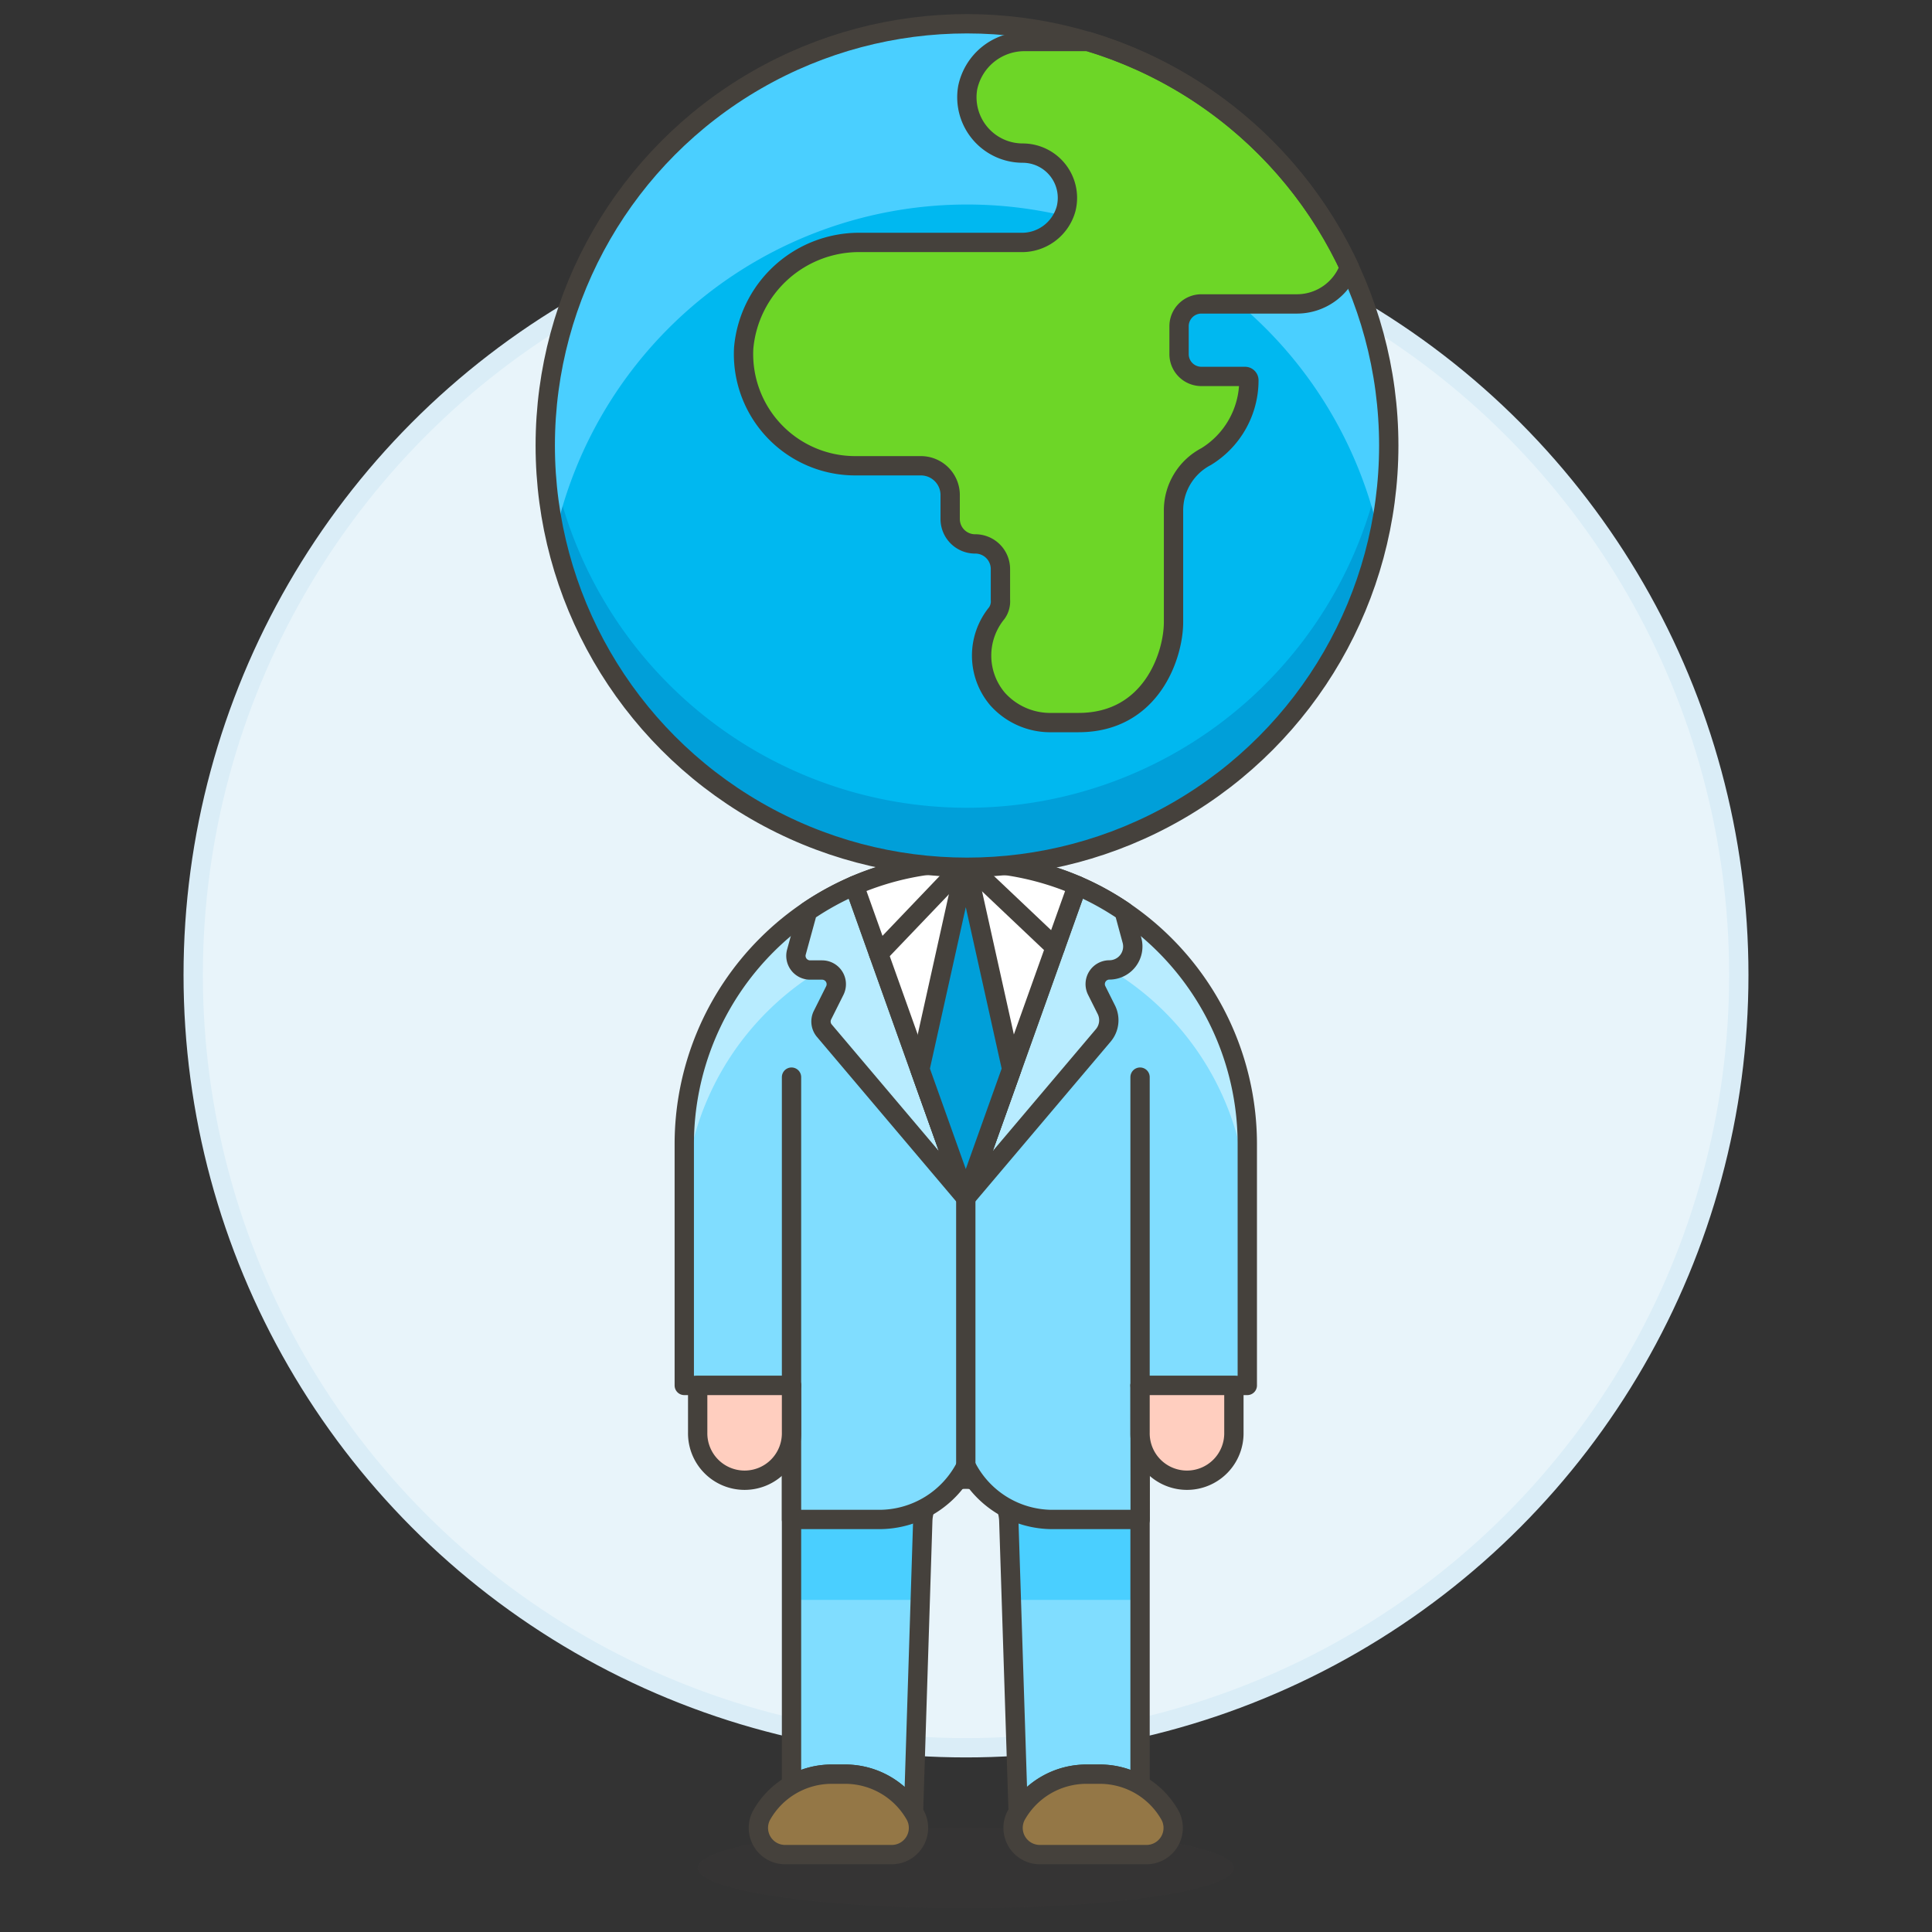 <svg xmlns="http://www.w3.org/2000/svg" viewBox="0 0 100 100"><rect x="0" y="0" width="100" height="100" fill="#333333" stroke="none"/><g class="nc-icon-wrapper"><defs/><circle class="a" cx="50" cy="50.464" r="40" fill="#e8f4fa" stroke="#daedf7" stroke-miterlimit="10"/><ellipse class="b" cx="49.989" cy="96.688" rx="13.877" ry="2.081" fill="#45413c" opacity="0.15"/><path class="c" d="M56.233 91.831h.694a4.136 4.136 0 0 1 2.082.558V70.322h-18.04v22.067a4.136 4.136 0 0 1 2.082-.558h.693a4.158 4.158 0 0 1 3.539 1.97l.479-15.077a2.228 2.228 0 0 1 4.454 0L52.7 93.8a4.16 4.16 0 0 1 3.533-1.969z" style="" fill="#80ddff"/><path class="d" d="M47.632 82.811l.13-4.087a2.228 2.228 0 0 1 4.454 0l.13 4.087h6.663V70.322h-18.04v12.489z" style="" fill="#4acfff"/><path class="e" d="M56.233 91.831h.694a4.136 4.136 0 0 1 2.082.558V70.322h-18.04v22.067a4.136 4.136 0 0 1 2.082-.558h.693a4.158 4.158 0 0 1 3.539 1.97l.479-15.077a2.228 2.228 0 0 1 4.454 0L52.7 93.8a4.16 4.16 0 0 1 3.533-1.969z" fill="none" stroke="#45413c" stroke-linecap="round" stroke-linejoin="round"/><path class="c" d="M59.01 71.71h5.55V59.221a14.571 14.571 0 0 0-29.142 0V71.71h5.551v6.938H45.5a5.033 5.033 0 0 0 4.5-2.775 5.007 5.007 0 0 0 4.483 2.775h4.532z" style="" fill="#80ddff"/><path class="f" d="M49.989 44.65a14.571 14.571 0 0 0-14.571 14.571v3.469a14.571 14.571 0 0 1 29.142 0v-3.469A14.571 14.571 0 0 0 49.989 44.65z" style="" fill="#b8ecff"/><path class="e" d="M59.01 71.71h5.55V59.221a14.571 14.571 0 0 0-29.142 0V71.71h5.551v6.938H45.5a5.033 5.033 0 0 0 4.5-2.775 5.007 5.007 0 0 0 4.483 2.775h4.532z" fill="none" stroke="#45413c" stroke-linecap="round" stroke-linejoin="round"/><path class="g" d="M36.112 74.138a2.429 2.429 0 1 0 4.857 0V71.71h-4.857z" stroke="#45413c" stroke-linecap="round" stroke-linejoin="round" fill="#ffcebf"/><path class="g" d="M59.009 74.138a2.429 2.429 0 1 0 4.857 0V71.71h-4.857z" stroke="#45413c" stroke-linecap="round" stroke-linejoin="round" fill="#ffcebf"/><path class="h" d="M59.327 95.994a1.383 1.383 0 0 0 1.245-2.013 4.162 4.162 0 0 0-3.645-2.15h-.694a4.163 4.163 0 0 0-3.645 2.15 1.384 1.384 0 0 0 1.245 2.013z" stroke="#45413c" stroke-linecap="round" stroke-linejoin="round" fill="#947746"/><path class="h" d="M46.145 95.994a1.383 1.383 0 0 0 1.244-2.013 4.16 4.16 0 0 0-3.645-2.15h-.693a4.16 4.16 0 0 0-3.645 2.15 1.383 1.383 0 0 0 1.244 2.013z" stroke="#45413c" stroke-linecap="round" stroke-linejoin="round" fill="#947746"/><path class="e" d="M49.989 61.996v13.877" fill="none" stroke="#45413c" stroke-linecap="round" stroke-linejoin="round"/><path class="i" d="M40.969 55.752V71.71" stroke="#45413c" stroke-linecap="round" stroke-linejoin="round" fill="#00b8f0"/><path class="i" d="M59.009 55.752V71.71" stroke="#45413c" stroke-linecap="round" stroke-linejoin="round" fill="#00b8f0"/><path class="j" d="M41.8 47.171a14.529 14.529 0 0 1 2.423-1.333L49.989 62l-7.32-8.65a.737.737 0 0 1-.1-.8l.64-1.28a.734.734 0 0 0-.656-1.062h-.623a.735.735 0 0 1-.708-.928z" stroke="#45413c" stroke-linecap="round" stroke-linejoin="round" fill="#b8ecff"/><path class="j" d="M55.76 45.838a14.5 14.5 0 0 1 2.423 1.333l.408 1.5a1.213 1.213 0 0 1-1.17 1.532.734.734 0 0 0-.656 1.062l.5 1a1.216 1.216 0 0 1-.159 1.326L49.989 62z" stroke="#45413c" stroke-linecap="round" stroke-linejoin="round" fill="#b8ecff"/><path class="k" d="M49.989 62l-5.771-16.162a14.611 14.611 0 0 1 11.542 0z" stroke="#45413c" stroke-linecap="round" stroke-linejoin="round" fill="#fff"/><path class="l" d="M49.989 44.65l-2.376 10.693 2.376 6.653 2.376-6.653-2.376-10.693z" stroke="#45413c" stroke-linecap="round" stroke-linejoin="round" fill="#009fd9"/><path class="k" d="M49.989 44.65l-4.51 4.719" stroke="#45413c" stroke-linecap="round" stroke-linejoin="round" fill="#fff"/><path class="e" d="M49.989 44.65l4.629 4.385" fill="none" stroke="#45413c" stroke-linecap="round" stroke-linejoin="round"/><g><circle class="m" cx="50.052" cy="23.06" r="21.83" style="" fill="#00b8f0"/><path class="n" d="M50.052 41.81a21.83 21.83 0 0 1-21.775-20.29q-.054.764-.054 1.54a21.83 21.83 0 1 0 43.659 0c0-.518-.019-1.031-.054-1.54a21.831 21.831 0 0 1-21.776 20.29z" style="" fill="#009fd9"/><path class="d" d="M50.052 10.586a21.833 21.833 0 0 1 21.33 17.137 21.829 21.829 0 1 0-42.657.015 21.843 21.843 0 0 1 21.327-17.152z" style="" fill="#4acfff"/><path class="o" d="M69.841 13.832a21.889 21.889 0 0 0-13.5-11.683h-3.25a3 3 0 0 0-3.005 2.4 2.892 2.892 0 0 0 2.85 3.376 2.317 2.317 0 0 1 2.238 2.906 2.373 2.373 0 0 1-2.331 1.718h-8.25a6 6 0 0 0-6.1 5.468 5.781 5.781 0 0 0 5.772 6.091h3.4a1.516 1.516 0 0 1 1.516 1.516v1.229a1.289 1.289 0 0 0 1.284 1.3 1.3 1.3 0 0 1 1.317 1.3v1.589a1.047 1.047 0 0 1-.19.694 3.473 3.473 0 0 0 .038 4.441 3.658 3.658 0 0 0 2.824 1.223h1.374c3.757 0 4.913-3.468 4.913-5.2v-5.776a3.142 3.142 0 0 1 1.689-2.791 4.633 4.633 0 0 0 2.212-3.949.2.2 0 0 0-.2-.2h-2.258a1.155 1.155 0 0 1-1.156-1.156v-1.44a1.156 1.156 0 0 1 1.156-1.157h4.942a2.889 2.889 0 0 0 2.715-1.899z" style="" fill="#6dd627"/><circle class="e" cx="50.052" cy="23.06" r="21.83" fill="none" stroke="#45413c" stroke-linecap="round" stroke-linejoin="round"/><path class="e" d="M69.841 13.832a21.889 21.889 0 0 0-13.5-11.683h-3.25a3 3 0 0 0-3.005 2.4 2.892 2.892 0 0 0 2.85 3.376 2.317 2.317 0 0 1 2.238 2.906 2.373 2.373 0 0 1-2.331 1.718h-8.25a6 6 0 0 0-6.1 5.468 5.781 5.781 0 0 0 5.772 6.091h3.4a1.516 1.516 0 0 1 1.516 1.516v1.229a1.289 1.289 0 0 0 1.284 1.3 1.3 1.3 0 0 1 1.317 1.3v1.589a1.047 1.047 0 0 1-.19.694 3.473 3.473 0 0 0 .038 4.441 3.658 3.658 0 0 0 2.824 1.223h1.374c3.757 0 4.913-3.468 4.913-5.2v-5.776a3.142 3.142 0 0 1 1.689-2.791 4.633 4.633 0 0 0 2.212-3.949.2.2 0 0 0-.2-.2h-2.258a1.155 1.155 0 0 1-1.156-1.156v-1.44a1.156 1.156 0 0 1 1.156-1.157h4.942a2.889 2.889 0 0 0 2.715-1.899z" fill="none" stroke="#45413c" stroke-linecap="round" stroke-linejoin="round"/></g></g></svg>
